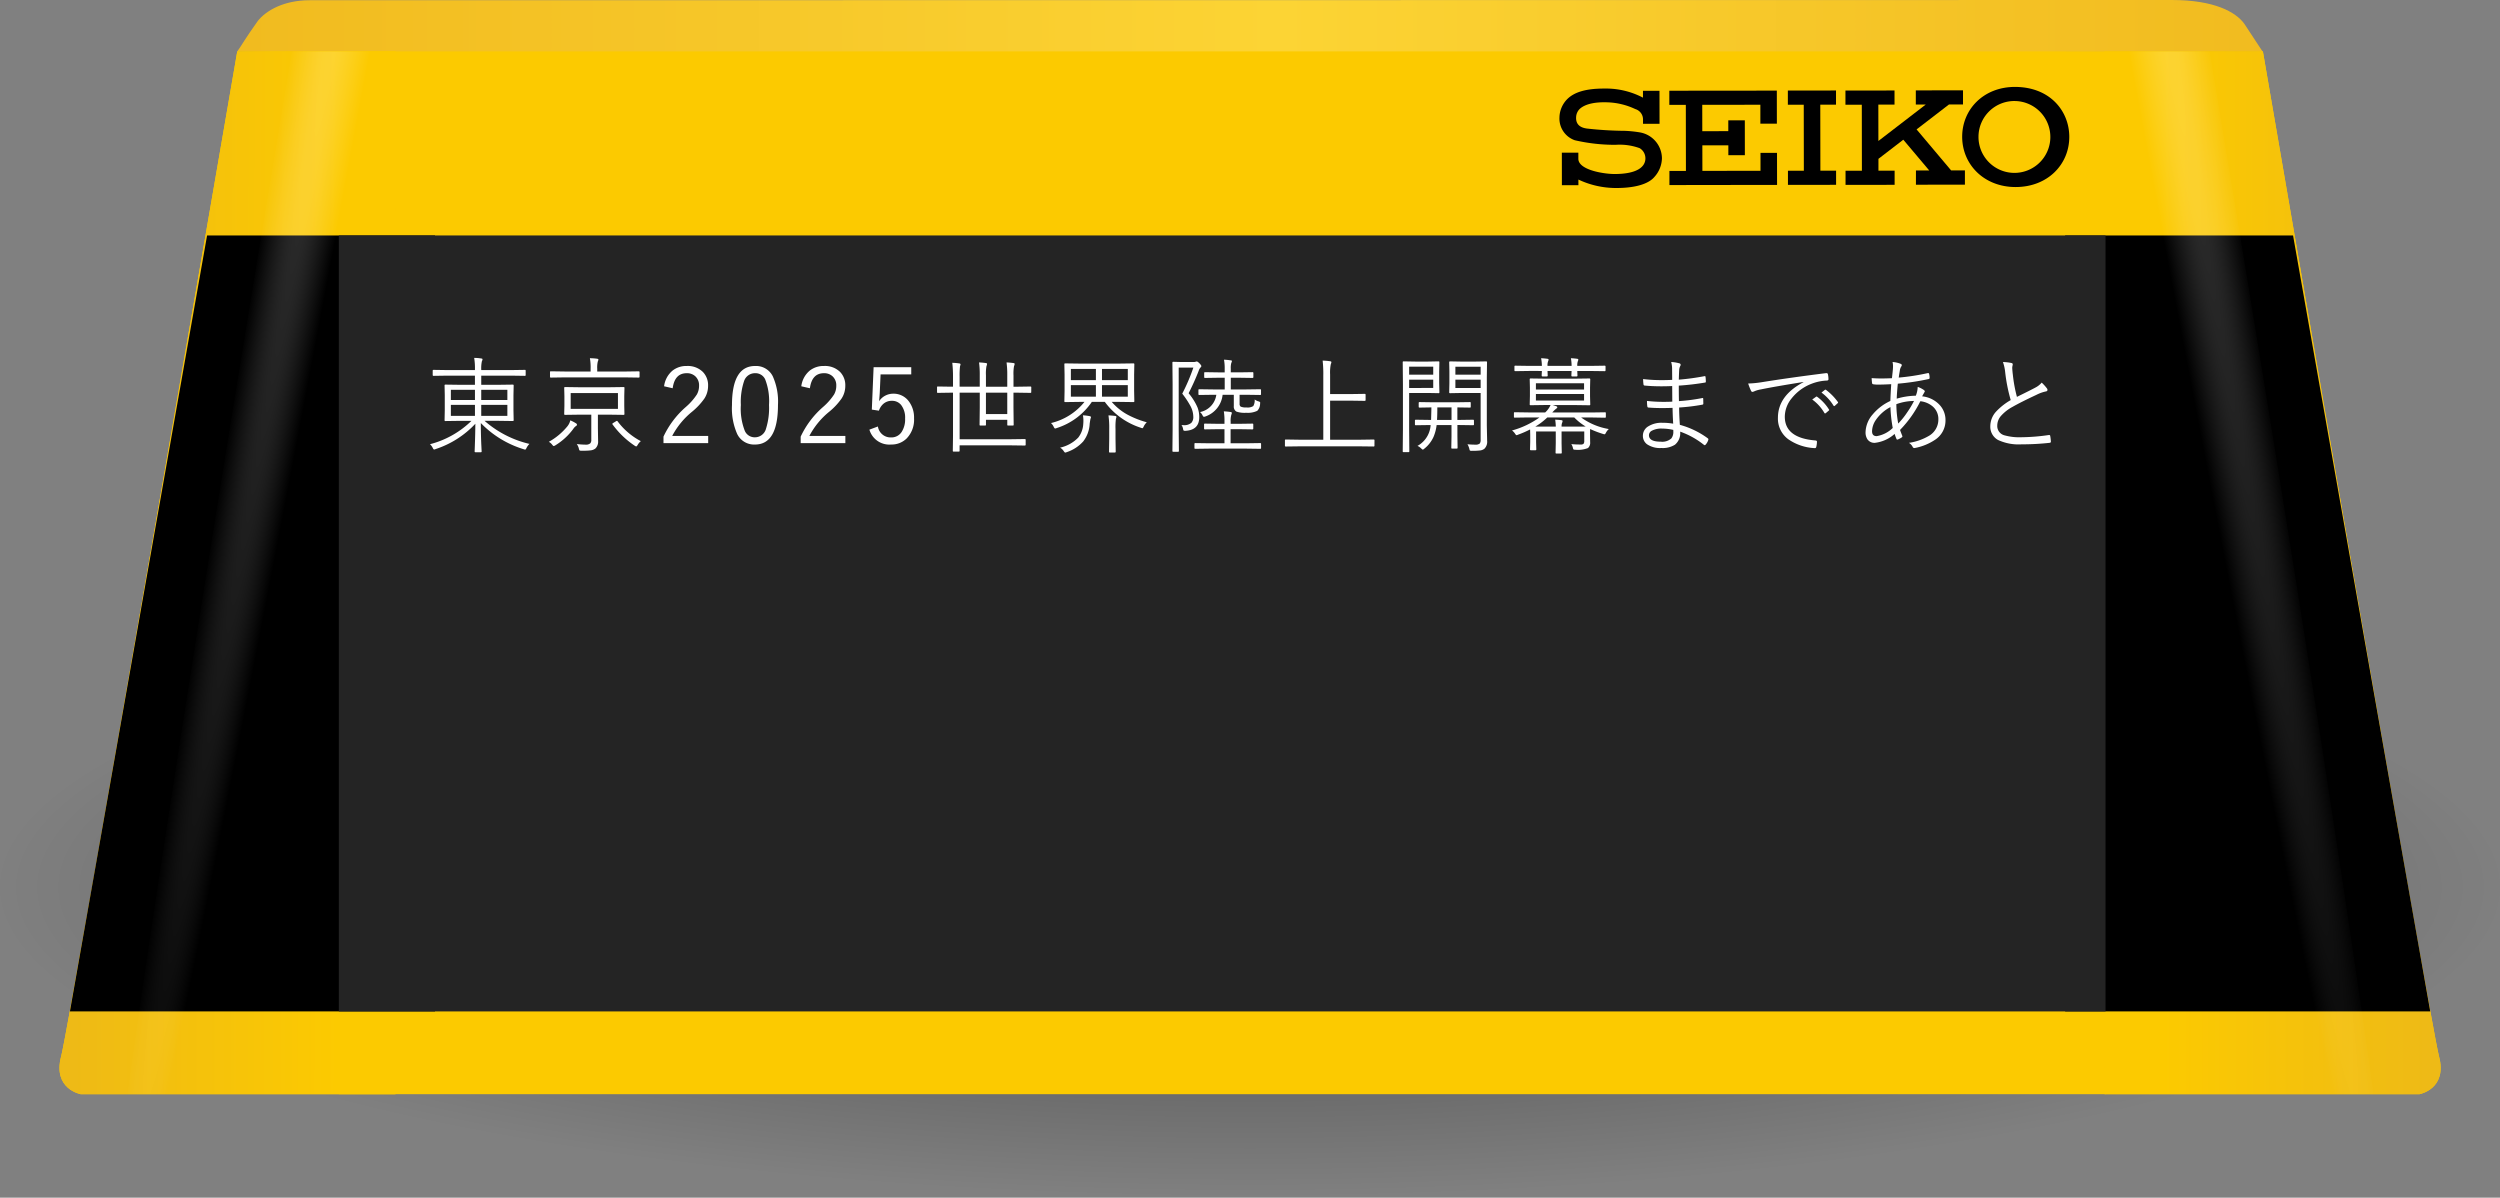 <svg xmlns="http://www.w3.org/2000/svg" xmlns:xlink="http://www.w3.org/1999/xlink" width="382" height="183" viewBox="0 0 382 183">
  <rect x="0" y="0" width="382" height="183" fill="#808080" stroke="none"/>
  <defs>
    <radialGradient id="radial-gradient" cx="0.5" cy="0.5" r="0.5" gradientUnits="objectBoundingBox">
      <stop offset="0"/>
      <stop offset="0.464" stop-opacity="0.251"/>
      <stop offset="1" stop-opacity="0"/>
    </radialGradient>
    <linearGradient id="linear-gradient" x1="0.007" y1="0.5" x2="1" y2="0.5" gradientUnits="objectBoundingBox">
      <stop offset="0" stop-color="#f1bb1f"/>
      <stop offset="0.51" stop-color="#fcd434"/>
      <stop offset="1" stop-color="#f1bb1f"/>
    </linearGradient>
    <linearGradient id="linear-gradient-2" x1="0.028" y1="0.068" x2="1" y2="0.058" gradientUnits="objectBoundingBox">
      <stop offset="0" stop-color="#fcca00"/>
      <stop offset="0.506" stop-color="#fcca00"/>
      <stop offset="1" stop-color="#fcca00"/>
    </linearGradient>
    <linearGradient id="linear-gradient-3" x1="0.058" y1="0.582" x2="1" y2="0.585" gradientUnits="objectBoundingBox">
      <stop offset="0" stop-color="#eeba16"/>
      <stop offset="0.824" stop-color="#fcca00"/>
      <stop offset="1" stop-color="#fcca00"/>
    </linearGradient>
    <clipPath id="clip-path">
      <rect id="長方形_5910" data-name="長方形 5910" width="72.522" height="159.339" fill="#fff" stroke="#707070" stroke-width="1"/>
    </clipPath>
    <radialGradient id="radial-gradient-2" cx="0.5" cy="0.5" r="0.5" gradientUnits="objectBoundingBox">
      <stop offset="0" stop-color="#fff"/>
      <stop offset="1" stop-color="#fff" stop-opacity="0"/>
    </radialGradient>
    <linearGradient id="linear-gradient-4" x1="0.942" y1="0.582" x2="0" y2="0.585" xlink:href="#linear-gradient-3"/>
  </defs>
  <g id="track_side_clock_sp" transform="translate(1417.75 919.388)">
    <g id="カウントダウン" transform="translate(431.25 168.513)">
      <ellipse id="楕円形_639" data-name="楕円形 639" cx="191" cy="47.427" rx="191" ry="47.427" transform="translate(-1849 -999.754)" fill="url(#radial-gradient)"/>
      <path id="パス_7774" data-name="パス 7774" d="M12.431-.341,297-.375c6.457,0,9.753,1.828,11.058,3.642l2.811,4.272s-307.773.3-309.5-.047C2.185,6.356,2.4,5.786,4.515,2.824,5.77,1.236,8.494-.341,12.431-.341Z" transform="translate(-1814.12 -1087.525)" fill="url(#linear-gradient)"/>
      <rect id="長方形_5908" data-name="長方形 5908" width="269.949" height="159.339" transform="translate(-1797.224 -1080.048)" fill="url(#linear-gradient-2)"/>
      <g id="グループ_13742" data-name="グループ 13742" transform="translate(-1839.911 -1080.048)">
        <path id="パス_7771" data-name="パス 7771" d="M-2849.215-926h24.169s.249,159.339,0,159.339h-48.089s-4.319-.777-2.99-5.788S-2849.215-926-2849.215-926Z" transform="translate(2876.379 926)" fill="#fcca00"/>
        <path id="パス_7772" data-name="パス 7772" d="M-2849.215-926h24.169s.249,159.339,0,159.339h-48.089s-4.319-.777-2.99-5.788S-2849.215-926-2849.215-926Z" transform="translate(2876.379 926)" fill="url(#linear-gradient-3)"/>
        <path id="パス_7773" data-name="パス 7773" d="M-2817.566-875h-34.825l-20.959,118.568h55.784Z" transform="translate(2874.946 903.124)"/>
        <g id="マスクグループ_40" data-name="マスクグループ 40" transform="translate(0.2 0)" clip-path="url(#clip-path)">
          <path id="パス_9069" data-name="パス 9069" d="M331.317-.444C514.3-.689,662.629,1.965,662.625,5.485S514.281,12.057,331.3,12.3-.013,9.893-.009,6.373,148.336-.2,331.317-.444Z" transform="matrix(-0.174, 0.985, -0.985, -0.174, 126.541, -449.632)" opacity="0.3" fill="url(#radial-gradient-2)"/>
        </g>
      </g>
      <g id="グループ_13743" data-name="グループ 13743" transform="translate(-1548.788 -1080.048)">
        <path id="パス_7771-2" data-name="パス 7771" d="M-2852.1-926h-24.169s-.249,159.339,0,159.339h48.089s4.319-.777,2.99-5.788S-2852.1-926-2852.1-926Z" transform="translate(2897.657 926)" fill="#fcca00"/>
        <path id="パス_7772-2" data-name="パス 7772" d="M-2852.1-926h-24.169s-.249,159.339,0,159.339h48.089s4.319-.777,2.99-5.788S-2852.1-926-2852.1-926Z" transform="translate(2897.657 926)" fill="url(#linear-gradient-4)"/>
        <path id="パス_7773-2" data-name="パス 7773" d="M-2873.35-875h34.825l20.959,118.568h-55.784Z" transform="translate(2888.691 903.124)"/>
        <g id="マスクグループ_40-2" data-name="マスクグループ 40" transform="translate(0 0)" clip-path="url(#clip-path)">
          <path id="パス_9070" data-name="パス 9070" d="M331.321.444C514.3.689,662.645,3.833,662.65,7.466S514.322,13.845,331.338,13.6.014,10.211.009,6.578,148.337.2,331.321.444Z" transform="matrix(0.174, 0.985, -0.985, 0.174, -41.268, -451.902)" opacity="0.3" fill="url(#radial-gradient-2)"/>
        </g>
      </g>
      <rect id="長方形_5909" data-name="長方形 5909" width="269.949" height="118.568" transform="translate(-1797.224 -1051.924)" fill="#242424"/>
      <g id="グループ_13745" data-name="グループ 13745" transform="translate(-1610.716 -1074.619)">
        <g id="グループ_13741" data-name="グループ 13741" transform="translate(0)">
          <path id="パス_349" data-name="パス 349" d="M166.466,13.126a5.473,5.473,0,0,1,5.666-5.468,5.49,5.49,0,1,1-5.666,5.468m5.685,7.671c4.933-.008,8.195-3.5,8.188-7.672-.006-3.954-2.964-7.634-8.325-7.625-4.749.007-8.048,3.407-8.041,7.63s3.343,7.675,8.178,7.668" transform="translate(-102.436 -5.5)"/>
          <path id="パス_350" data-name="パス 350" d="M143.737,8.227l0-2.162-7.357.011,0,2.162,2.428,0,.015,10.091-2.429,0,0,2.161,7.356-.011,0-2.161-2.4,0-.015-10.091Z" transform="translate(-101.479 -5.52)"/>
          <path id="パス_351" data-name="パス 351" d="M117.618,6.1l0,2.162,2.522,0,.015,10.093-2.522,0,0,2.16,13.923-.021V20.5l2.524,0-.008-4.907-2.523,0,0,2.74-8.879.014-.006-3.9,3.972-.006,0,1.513,2.524,0-.008-5.334-2.525,0,0,1.658-3.973.006-.006-4.028,8.879-.014,0,2.888,2.523,0-.008-5.047Z" transform="translate(-100.829 -5.52)"/>
          <path id="パス_352" data-name="パス 352" d="M113.36,16.429c0,1.219-1.133,2.371-4.658,2.388-1.64.01-5.56-.6-5.588-2.311V15.55l-2.523,0,.007,4.978,2.524,0,0-.865a13.461,13.461,0,0,0,5.742,1.291c2.809.008,4.933-.565,5.879-1.7a4.381,4.381,0,0,0,1.143-2.82,4.055,4.055,0,0,0-3.326-3.97,18.516,18.516,0,0,0-2.336-.245,56.038,56.038,0,0,1-5.744-.344c-1.038-.124-1.762-.6-1.708-1.726a1.86,1.86,0,0,1,.516-1.242c.845-.818,2.435-1.112,4.281-1.044a10.754,10.754,0,0,1,4.242,1.029,1.646,1.646,0,0,1,1.184,1.576v.679l2.524,0L115.511,6.1l-2.523,0V7.149a12.158,12.158,0,0,0-5.884-1.39c-2.966-.008-4.606.595-5.621,1.547a4.119,4.119,0,0,0-1.258,2.877,3.512,3.512,0,0,0,2.341,3.472,27.277,27.277,0,0,0,6.248.7,8.934,8.934,0,0,1,3.671.514,1.8,1.8,0,0,1,.875,1.56" transform="translate(-100.226 -5.509)"/>
          <path id="パス_353" data-name="パス 353" d="M156.265,20.461l7.485-.012h0l0-2.178-2.11,0-5.276-6.263L161.314,8.2l2.144,0,0-2.163-7.211.011,0,2.163,1.518,0-7.236,5.567-.008-5.554,2.473,0,0-2.161-7.5.011,0,2.162,2.5,0,.015,10.092-2.5,0,0,2.161,7.5-.012,0-2.161-2.472,0,0-1.809,3.8-2.924,3.96,4.7-2.028,0Z" transform="translate(-101.795 -5.518)"/>
        </g>
      </g>
    </g>
    <path id="パス_9071" data-name="パス 9071" d="M-110.1-.172a2.2,2.2,0,0,0-.445.617q-.125.258-.211.258a1.007,1.007,0,0,1-.227-.062,15.312,15.312,0,0,1-6.547-4q0,1.539.07,3.25.016.258.039.781.016.273.016.32,0,.109-.125.109h-.82q-.125,0-.125-.109,0-.047.023-.68.07-1.875.086-3.562A14.466,14.466,0,0,1-124.414.609a.885.885,0,0,1-.242.078q-.109,0-.227-.258a2.04,2.04,0,0,0-.414-.555,14.118,14.118,0,0,0,6.336-3.57h-1.711l-2.273.031a.11.11,0,0,1-.125-.125l.031-1.508V-7.6l-.031-1.508a.11.11,0,0,1,.125-.125l2.273.031h2.242v-1.4h-4.258l-2.062.031q-.133,0-.133-.125v-.664q0-.125.133-.125l2.063.031h4.258v-.094a9.688,9.688,0,0,0-.117-1.766,6.644,6.644,0,0,1,1.063.086q.211.023.211.125a.949.949,0,0,1-.1.32,5.2,5.2,0,0,0-.094,1.266v.063h4.617l2.063-.031q.109,0,.109.125v.664q0,.125-.109.125l-2.062-.031h-4.617v1.4h2.539l2.281-.031q.133,0,.133.125l-.031,1.508v2.3l.031,1.508q0,.125-.133.125L-114.93-3.7h-2.031A15.894,15.894,0,0,0-110.1-.172Zm-3.375-4.289V-6.133h-3.992v1.672Zm0-2.422V-8.437h-3.992v1.555Zm-4.953,2.422V-6.133h-3.68v1.672Zm0-2.422V-8.437h-3.68v1.555Zm22.842,2.148a.11.11,0,0,1-.125.125l-2.211-.031h-1.719v2.063l.031,1.953a1.441,1.441,0,0,1-.414,1.156,1.442,1.442,0,0,1-.648.273,7.89,7.89,0,0,1-1.164.063h-.312a.531.531,0,0,1-.3-.047.712.712,0,0,1-.1-.273,2.052,2.052,0,0,0-.32-.7,12.364,12.364,0,0,0,1.32.094,1.029,1.029,0,0,0,.742-.2A.753.753,0,0,0-100.65-.8V-4.641h-1.8l-2.2.031q-.141,0-.141-.125L-104.759-6V-7.469l-.031-1.266q0-.125.141-.125l2.2.031h4.531l2.211-.031a.11.11,0,0,1,.125.125l-.031,1.266V-6Zm-.992-.789V-7.945H-103.8v2.422Zm3.3-4.906q0,.125-.133.125l-2.109-.031h-9.188l-2.125.031a.11.11,0,0,1-.125-.125v-.711a.11.11,0,0,1,.125-.125l2.125.031h3.953v-.414a7.921,7.921,0,0,0-.109-1.617,8.738,8.738,0,0,1,1.1.078q.2.031.2.133a.967.967,0,0,1-.094.3,4.013,4.013,0,0,0-.086,1.109v.414h4.227l2.109-.031q.133,0,.133.125ZM-102.838-3.1q0,.109-.156.2a1.647,1.647,0,0,0-.422.453,9.643,9.643,0,0,1-2.7,2.477.718.718,0,0,1-.273.125q-.078,0-.234-.2a1.549,1.549,0,0,0-.516-.445,9.847,9.847,0,0,0,2.828-2.359,2.249,2.249,0,0,0,.453-.922,5.709,5.709,0,0,1,.883.461A.261.261,0,0,1-102.838-3.1ZM-93.08-.594a2.036,2.036,0,0,0-.477.563q-.133.242-.227.242A.488.488,0,0,1-94.025.1a13.342,13.342,0,0,1-3.367-3.234.189.189,0,0,1-.047-.1q0-.047.141-.141l.4-.242a.378.378,0,0,1,.172-.078q.047,0,.1.078A10.543,10.543,0,0,0-93.08-.594Zm3.553-8.383a3.7,3.7,0,0,1,1.313-2.414,3.4,3.4,0,0,1,2.156-.687,3.282,3.282,0,0,1,2.453.906,2.9,2.9,0,0,1,.8,2.117,3.545,3.545,0,0,1-.555,1.938,10.22,10.22,0,0,1-1.859,2,11.927,11.927,0,0,0-3.07,3.727h5.5v1.1H-89.62v-.992A13.671,13.671,0,0,1-86.2-5.82a9.152,9.152,0,0,0,1.68-1.906,2.649,2.649,0,0,0,.336-1.328,1.855,1.855,0,0,0-.594-1.469,1.864,1.864,0,0,0-1.289-.453q-1.836,0-2.148,2.3Zm13.913-3.1a2.849,2.849,0,0,1,2.7,1.586,9.421,9.421,0,0,1,.789,4.352q0,6.063-3.516,6.063A2.868,2.868,0,0,1-78.364-1.7a9.692,9.692,0,0,1-.789-4.406Q-79.153-12.078-75.614-12.078Zm0,1.1a1.754,1.754,0,0,0-1.7,1.234,10.03,10.03,0,0,0-.484,3.617,9.24,9.24,0,0,0,.609,3.969,1.641,1.641,0,0,0,1.539.977,1.749,1.749,0,0,0,1.688-1.289,10.611,10.611,0,0,0,.469-3.656,9.143,9.143,0,0,0-.594-3.922A1.633,1.633,0,0,0-75.614-10.977Zm7.053,2a3.7,3.7,0,0,1,1.313-2.414,3.4,3.4,0,0,1,2.156-.687,3.282,3.282,0,0,1,2.453.906,2.9,2.9,0,0,1,.8,2.117A3.545,3.545,0,0,1-62.4-7.117a10.22,10.22,0,0,1-1.859,2,11.927,11.927,0,0,0-3.07,3.727h5.5v1.1h-6.828v-.992A13.671,13.671,0,0,1-65.233-5.82a9.152,9.152,0,0,0,1.68-1.906,2.649,2.649,0,0,0,.336-1.328,1.855,1.855,0,0,0-.594-1.469,1.864,1.864,0,0,0-1.289-.453q-1.836,0-2.148,2.3Zm16.8-2.914v1.1h-4.687l-.125,2.766q-.008.25-.1,1.336a2.444,2.444,0,0,1,.977-.875,2.589,2.589,0,0,1,1.188-.281A2.881,2.881,0,0,1-52.133-6.68a4.122,4.122,0,0,1,.8,2.6A4.111,4.111,0,0,1-52.469-1a3.261,3.261,0,0,1-2.359.922,3.17,3.17,0,0,1-3.328-2.273l1.3-.484a1.959,1.959,0,0,0,2.016,1.672,1.848,1.848,0,0,0,1.625-.859A3.51,3.51,0,0,0-52.7-4.031a3.162,3.162,0,0,0-.617-2.1,1.763,1.763,0,0,0-1.414-.625A1.926,1.926,0,0,0-56-6.312a2.328,2.328,0,0,0-.7,1.063l-1.086-.164.273-6.477Zm18.334,3.813a.1.1,0,0,1-.109.109L-35.564-8h-.578v2.227l.031,2.672a.11.11,0,0,1-.125.125h-.727a.11.11,0,0,1-.125-.125v-.75h-3.258v.75a.11.11,0,0,1-.125.125h-.742q-.109,0-.109-.125l.031-2.641V-8h-3.078V-.883h7.7l2.258-.031q.133,0,.133.125v.742q0,.125-.133.125L-36.673.047h-7.7V.883q0,.125-.141.125h-.773a.11.11,0,0,1-.125-.125l.031-2.242V-8h-.3l-2.031.031a.1.1,0,0,1-.109-.109V-8.82q0-.125.109-.125l2.031.031h.3V-10.4a18.262,18.262,0,0,0-.109-2.164,9.245,9.245,0,0,1,1.078.094q.18.031.18.148a.5.5,0,0,1-.031.141,1.29,1.29,0,0,0-.047.164,12.445,12.445,0,0,0-.062,1.578v1.523h3.078V-10.7a13.563,13.563,0,0,0-.109-1.922,10.264,10.264,0,0,1,1.039.094q.188.023.188.133a1.391,1.391,0,0,1-.094.352,6.3,6.3,0,0,0-.078,1.359v1.773h3.258v-1.742a13.991,13.991,0,0,0-.109-1.969,10.264,10.264,0,0,1,1.039.094q.2.023.2.133a1.211,1.211,0,0,1-.1.352,6.67,6.67,0,0,0-.078,1.406v1.727h.578l2.031-.031q.109,0,.109.125Zm-3.664,3.344V-8h-3.258v3.266Zm21.319,1.258a2.192,2.192,0,0,0-.469.648q-.117.258-.2.258a.959.959,0,0,1-.242-.07,11.005,11.005,0,0,1-5.5-3.953h-1.984a10.232,10.232,0,0,1-5.367,4,.855.855,0,0,1-.242.07q-.094,0-.219-.258a1.746,1.746,0,0,0-.414-.578,9.3,9.3,0,0,0,5.117-3.234h-.648l-2.3.031a.11.11,0,0,1-.125-.125l.031-1.57v-2.523l-.031-1.57a.11.11,0,0,1,.125-.125l2.3.031h5.852l2.289-.031a.11.11,0,0,1,.125.125l-.031,1.57v2.523l.031,1.57a.11.11,0,0,1-.125.125l-2.289-.031h-1.039a8.611,8.611,0,0,0,2.359,1.922A13.878,13.878,0,0,0-15.769-3.477Zm-2.9-3.914V-9.156h-3.945v1.766Zm0-2.531v-1.711h-3.945v1.711Zm-4.875,2.531V-9.156H-27.37v1.766Zm0-2.531v-1.711H-27.37v1.711ZM-24.3-4.258a.424.424,0,0,1-.031.133q-.039.109-.047.141-.023.07-.117.719a4.8,4.8,0,0,1-.992,2.719A5.853,5.853,0,0,1-28,1.086a.879.879,0,0,1-.234.07q-.078,0-.242-.242A1.615,1.615,0,0,0-29.019.4a5.5,5.5,0,0,0,2.773-1.539A3.671,3.671,0,0,0-25.48-3.2q.023-.242.023-.492a4.731,4.731,0,0,0-.07-.852,8.776,8.776,0,0,1,.969.117Q-24.3-4.383-24.3-4.258Zm3.891-.031A1.614,1.614,0,0,1-20.488-4a9.586,9.586,0,0,0-.062,1.539V-.992l.031,2q0,.141-.148.141h-.75q-.125,0-.125-.141l.031-2V-2.43a13.131,13.131,0,0,0-.117-2.1,9.577,9.577,0,0,1,1.039.086Q-20.409-4.422-20.409-4.289ZM1.683-7.773a.11.11,0,0,1-.125.125L-.669-7.68h-.922V-6.32a.513.513,0,0,0,.172.453,2.03,2.03,0,0,0,.9.125A1.6,1.6,0,0,0,.5-5.953,1.7,1.7,0,0,0,.714-6.961a1.759,1.759,0,0,0,.586.289q.258.07.258.2,0,.039-.016.172a1.549,1.549,0,0,1-.43,1.07,3.3,3.3,0,0,1-1.68.3,3.776,3.776,0,0,1-1.523-.187.889.889,0,0,1-.383-.836V-7.68H-4.184a3.941,3.941,0,0,1-2.594,3.3,1.043,1.043,0,0,1-.25.07q-.117,0-.227-.227a1.443,1.443,0,0,0-.383-.5A3.13,3.13,0,0,0-5.145-7.68h-.4l-2.211.031a.11.11,0,0,1-.125-.125V-8.4a.11.11,0,0,1,.125-.125l2.211.031h1.68v-1.789h-.977l-2.031.031Q-7-10.25-7-10.383V-11q0-.133.125-.133l2.031.031h.977v-.539a7.048,7.048,0,0,0-.109-1.4,9.328,9.328,0,0,1,1.023.1q.188,0,.188.125a.782.782,0,0,1-.094.273,3,3,0,0,0-.078.9v.539h1.289l2.039-.031q.125,0,.125.133v.617q0,.133-.125.133l-2.039-.031H-2.934v1.789H-.669l2.227-.031a.11.11,0,0,1,.125.125Zm-9.117-4.289a.28.28,0,0,1-.125.211,1.448,1.448,0,0,0-.289.531A36.909,36.909,0,0,1-9.38-7.914,8.647,8.647,0,0,1-8.013-5.727,4.13,4.13,0,0,1-7.755-4.25q0,1.953-2.094,2.078a.531.531,0,0,1-.3-.047.811.811,0,0,1-.086-.273,1.229,1.229,0,0,0-.242-.562q.164.016.313.016a1.669,1.669,0,0,0,1.2-.352,1.294,1.294,0,0,0,.3-.937,3.56,3.56,0,0,0-.4-1.57,13.475,13.475,0,0,0-1.289-1.953,28.625,28.625,0,0,0,1.7-3.984h-2.242V-2.4l.031,3.313q0,.117-.125.117h-.742q-.125,0-.125-.117l.031-3.281V-9.273l-.031-3.32a.11.11,0,0,1,.125-.125l1.172.031h1.891a1,1,0,0,0,.383-.047.348.348,0,0,1,.156-.031q.125,0,.4.273Q-7.434-12.18-7.434-12.062ZM1.691.453a.11.11,0,0,1-.125.125L-.692.547H-6.106l-2.25.031q-.133,0-.133-.125V-.172q0-.125.133-.125l2.25.031H-3.9V-2.422h-.977l-2.016.031q-.125,0-.125-.133v-.625a.11.11,0,0,1,.125-.125l2.016.031H-3.9v-.3A8.925,8.925,0,0,0-4-5.148a8.843,8.843,0,0,1,1.023.1q.2.023.2.141a.661.661,0,0,1-.062.242,3.125,3.125,0,0,0-.117,1.086v.336h1.328L.378-3.273A.11.11,0,0,1,.5-3.148v.625q0,.133-.125.133l-2.016-.031H-2.966V-.266H-.692L1.566-.3a.11.11,0,0,1,.125.125ZM19.017.1a.11.11,0,0,1-.125.125L16.775.2H7.58L5.462.227A.11.11,0,0,1,5.337.1v-.82a.11.11,0,0,1,.125-.125L7.58-.812H11.2V-10.6a18.3,18.3,0,0,0-.1-2.3,9.341,9.341,0,0,1,1.125.094q.211.031.211.141a.946.946,0,0,1-.086.3,6.385,6.385,0,0,0-.109,1.555v3.023h3.18l2.109-.031q.133,0,.133.125v.82q0,.125-.133.125l-2.109-.031h-3.18V-.812h4.539l2.117-.031a.11.11,0,0,1,.125.125ZM36.234-.656A1.486,1.486,0,0,1,35.82.563a1.313,1.313,0,0,1-.664.266,10.222,10.222,0,0,1-1.273.055A.488.488,0,0,1,33.6.836a.823.823,0,0,1-.086-.258,2.573,2.573,0,0,0-.289-.7,10.267,10.267,0,0,0,1.164.063,1.02,1.02,0,0,0,.719-.172.935.935,0,0,0,.133-.594V-7.953h-2.93l-1.734.031q-.141,0-.141-.125l.031-1.375v-1.859l-.031-1.375q0-.125.141-.125l1.734.031h2.047l1.734-.031a.11.11,0,0,1,.125.125l-.031,2.289v7.391Zm-.992-8.062V-9.984H31.383v1.266Zm0-2.031v-1.219H31.383v1.219Zm-6.3,2.7a.11.11,0,0,1-.125.125l-1.6-.031h-2.9v5.586L24.344.961a.11.11,0,0,1-.125.125h-.758a.11.11,0,0,1-.125-.125l.031-3.328V-9.3l-.031-3.359a.11.11,0,0,1,.125-.125l1.813.031h1.938l1.6-.031a.11.11,0,0,1,.125.125l-.031,1.477v1.656Zm-.945-.672V-9.984h-3.68v1.266Zm0-2.031v-1.219h-3.68v1.219Zm6.227,7.6q0,.125-.133.125l-2.172-.031h-.227v1.711L31.719.414q0,.133-.125.133h-.711q-.125,0-.125-.133l.031-1.758V-3.055H28.516a6.558,6.558,0,0,1-.477,1.82A4.844,4.844,0,0,1,26.609.578a.459.459,0,0,1-.2.125q-.062,0-.258-.187a1.716,1.716,0,0,0-.562-.383,3.9,3.9,0,0,0,1.6-1.664A3.941,3.941,0,0,0,27.6-3.055h-.094l-2.172.031q-.133,0-.133-.125v-.594q0-.125.133-.125l2.172.031h.164q.047-1.5.047-1.914l-1.8.031q-.141,0-.141-.125v-.594q0-.125.141-.125l2.07.031h3.547l2.086-.031q.109,0,.109.125v.594q0,.125-.109.125L31.687-5.75v1.914h.227l2.172-.031q.133,0,.133.125Zm-3.43-.687V-5.75H28.625q0,1.117-.047,1.914ZM54.827-2.445a2.192,2.192,0,0,0-.437.555q-.117.25-.211.25a1.078,1.078,0,0,1-.234-.055,15,15,0,0,1-1.969-.75q-.016.141-.016.719V-1.5l.016,1.07a1.057,1.057,0,0,1-.336.891A4.175,4.175,0,0,1,49.7.719q-.227,0-.273-.055a.609.609,0,0,1-.094-.25,1.672,1.672,0,0,0-.242-.555q.672.063,1.461.063a.55.55,0,0,0,.438-.141.774.774,0,0,0,.086-.422V-2.078H47.608V-.289l.031,1.477q0,.109-.125.109h-.7q-.125,0-.125-.109l.031-1.477V-2.078H43.717V-.414L43.748.672q0,.125-.141.125H42.92q-.133,0-.133-.125l.031-1.148V-1.531L42.8-2.383a15.091,15.091,0,0,1-1.836.8.885.885,0,0,1-.242.078q-.078,0-.242-.258a1.87,1.87,0,0,0-.445-.461,13.168,13.168,0,0,0,4.2-1.992H42.514l-2.078.031q-.109,0-.109-.125v-.578q0-.125.109-.125l2.078.031h2.594a3.4,3.4,0,0,0,.82-1.133h-.852l-2.211.031a.11.11,0,0,1-.125-.125l.031-1.266V-8.781l-.031-1.25q0-.141.125-.141l2.211.031h4.578l2.211-.031q.125,0,.125.141l-.031,1.25v1.313L51.991-6.2a.11.11,0,0,1-.125.125l-2.211-.031H46.233q.117.031.289.086.2.063.234.07.2.078.2.2,0,.094-.18.2a5.549,5.549,0,0,0-.594.578H52.17l2.078-.031a.11.11,0,0,1,.125.125V-4.3a.11.11,0,0,1-.125.125L52.17-4.211H50.6A9.947,9.947,0,0,0,54.827-2.445ZM51.045-6.8V-7.8H43.686V-6.8Zm0-1.68v-.961H43.686v.961Zm.242,5.648a8.384,8.384,0,0,1-1.742-1.383H45.428a10.084,10.084,0,0,1-1.836,1.4h3.133a8.065,8.065,0,0,0-.094-1.062q.563.023.961.078.172.031.172.133a.775.775,0,0,1-.062.242,1.452,1.452,0,0,0-.094.609h2.031Q50.936-2.812,51.287-2.828Zm3.039-8.578q0,.125-.133.125L52.1-11.312H50.006l.031.7q0,.133-.125.133h-.672a.117.117,0,0,1-.133-.133q0-.031.008-.242.016-.227.023-.461h-3.68l.031.7q0,.133-.125.133h-.672q-.125,0-.125-.133,0-.031.008-.242.016-.227.023-.461H42.631l-2.1.031a.11.11,0,0,1-.125-.125V-12a.11.11,0,0,1,.125-.125l2.1.031H44.6a7.056,7.056,0,0,0-.117-1.172q.484.023.961.086.18.023.18.141a.833.833,0,0,1-.062.211,1.66,1.66,0,0,0-.1.734h3.68a6.744,6.744,0,0,0-.109-1.172q.477.023.961.086.172.023.172.141a.73.73,0,0,1-.062.211,1.786,1.786,0,0,0-.094.734H52.1l2.094-.031q.133,0,.133.125ZM64.661-3.266q-.078-1.344-.094-2.414-.8.031-1.555.031-1.172,0-2.125-.078-.156,0-.18-.2a5.683,5.683,0,0,1-.047-.812,22.161,22.161,0,0,0,2.609.141q.664,0,1.258-.031l-.016-2.383q-.891.039-1.664.039-1.383,0-2.57-.117a.174.174,0,0,1-.148-.156,6.664,6.664,0,0,1-.062-.836,23.291,23.291,0,0,0,2.891.164q.734,0,1.555-.039l-.016-1.68a4,4,0,0,0-.141-1.055,6.379,6.379,0,0,1,1.266.211.234.234,0,0,1,.18.234.246.246,0,0,1-.039.133,1.513,1.513,0,0,0-.187.734q-.016.2-.055,1.391a36.467,36.467,0,0,0,3.906-.531.634.634,0,0,1,.078-.008q.086,0,.1.125a5.819,5.819,0,0,1,.047.7q0,.156-.109.156a39.8,39.8,0,0,1-4.023.469q0,1.617.023,2.367a27.588,27.588,0,0,0,3.531-.461.257.257,0,0,1,.078-.016q.078,0,.1.094l.016.766q0,.141-.164.164a29.708,29.708,0,0,1-3.531.43q0,1.1.109,2.648a12.876,12.876,0,0,1,4.273,2.063.2.2,0,0,1,.086.156.335.335,0,0,1-.023.117,1.843,1.843,0,0,1-.4.688.191.191,0,0,1-.141.086.209.209,0,0,1-.1-.039,12.386,12.386,0,0,0-3.648-2.031,2.279,2.279,0,0,1-.8,2,3.517,3.517,0,0,1-2.07.5,3.522,3.522,0,0,1-2.2-.578,1.589,1.589,0,0,1-.625-1.328,1.664,1.664,0,0,1,.883-1.437A3.761,3.761,0,0,1,62.981-3.4,9.594,9.594,0,0,1,64.661-3.266Zm.016.953a7.849,7.849,0,0,0-1.7-.2,3.073,3.073,0,0,0-1.578.328.782.782,0,0,0-.437.68q0,.992,1.789.992a2.085,2.085,0,0,0,1.633-.5,1.627,1.627,0,0,0,.3-1.047Q64.684-2.172,64.677-2.312ZM76.12-9.4A15.466,15.466,0,0,0,78.1-9.586q4.461-.719,9.922-1.4h.055a.205.205,0,0,1,.219.133,3.607,3.607,0,0,1,.094.8q0,.172-.211.2a7.258,7.258,0,0,0-2.336.477,7.132,7.132,0,0,0-3.078,2.242,4.474,4.474,0,0,0-1.047,2.8q0,3.25,4.656,3.633.258.023.258.18a3.8,3.8,0,0,1-.094.766q-.047.227-.211.227h-.047A7.673,7.673,0,0,1,82.253-.883a3.9,3.9,0,0,1-1.586-3.281q0-3.375,3.9-5.437l-.016-.031q-4.391.7-6.492,1.133a4.142,4.142,0,0,0-.961.273,1.693,1.693,0,0,1-.3.109.258.258,0,0,1-.227-.141A9.563,9.563,0,0,1,76.12-9.4Zm9.789,2.445.594-.43a.114.114,0,0,1,.07-.023.172.172,0,0,1,.094.039,7,7,0,0,1,1.8,1.938.118.118,0,0,1,.031.07.116.116,0,0,1-.062.1l-.461.391a.179.179,0,0,1-.1.039.12.12,0,0,1-.109-.07A6.609,6.609,0,0,0,85.909-6.953Zm1.414-1.062.508-.406a.209.209,0,0,1,.1-.039.125.125,0,0,1,.078.031,8.678,8.678,0,0,1,1.828,1.867.184.184,0,0,1,.023.078q0,.055-.078.109l-.43.391a.14.14,0,0,1-.086.039q-.055,0-.109-.078A7.088,7.088,0,0,0,87.323-8.016Zm10.858-4.672a4.1,4.1,0,0,1,1.258.289q.156.078.156.188a.367.367,0,0,1-.094.227,1.562,1.562,0,0,0-.211.641q-.1.555-.164,1.039a34.434,34.434,0,0,0,4.445-.687.257.257,0,0,1,.063-.008q.094,0,.133.125a2.3,2.3,0,0,1,.078.6.18.18,0,0,1-.18.2,36.632,36.632,0,0,1-4.68.7q-.148,1.523-.164,2.289a11.142,11.142,0,0,1,2.914-.453,3.746,3.746,0,0,0,.289-1.344,3.667,3.667,0,0,1,.891.438q.2.141.2.25a3.519,3.519,0,0,1-.172.32q-.047.086-.133.234-.07.125-.109.2a4.219,4.219,0,0,1,2.758,1.406,3.39,3.39,0,0,1,.813,2.273A3.5,3.5,0,0,1,104.673-.8,8.3,8.3,0,0,1,101.627.445a.613.613,0,0,1-.133.016.283.283,0,0,1-.25-.2,1.533,1.533,0,0,0-.562-.594,8.464,8.464,0,0,0,3.125-1.109,2.876,2.876,0,0,0,1.375-2.469,2.513,2.513,0,0,0-.953-2.055,3.487,3.487,0,0,0-1.8-.727,17.11,17.11,0,0,1-3.1,4.383q.055.2.336.9a.246.246,0,0,1,.023.094q0,.07-.1.148a3.133,3.133,0,0,1-.594.32.35.35,0,0,1-.094.016q-.078,0-.117-.1A6.422,6.422,0,0,1,98.5-1.7,5.443,5.443,0,0,1,95.494-.336a1.293,1.293,0,0,1-1.156-.547,1.9,1.9,0,0,1-.281-1.086,4.3,4.3,0,0,1,1.1-2.719,7.707,7.707,0,0,1,2.688-2.047q.039-1.031.133-2.562-1.234.063-1.969.063a4.248,4.248,0,0,1-.75-.047.213.213,0,0,1-.211-.211q-.031-.2-.062-.734.7.055,1.508.055.641,0,1.594-.039.117-1.008.148-1.406.016-.242.016-.43A2.712,2.712,0,0,0,98.181-12.687Zm.867,9.406A11.975,11.975,0,0,0,100.423-5a14.162,14.162,0,0,0,1.039-1.734,8.033,8.033,0,0,0-2.7.492A17.243,17.243,0,0,0,99.048-3.281ZM97.861-5.8A6.158,6.158,0,0,0,95.65-3.859a3.176,3.176,0,0,0-.6,1.75q0,.75.7.75a4.553,4.553,0,0,0,2.461-1.25A21.1,21.1,0,0,1,97.861-5.8Zm17.186-6.883a6.9,6.9,0,0,1,1.3.148q.2.047.2.2a1.171,1.171,0,0,1-.039.234,1.556,1.556,0,0,0-.039.328q.023.484.094,1.023a21.661,21.661,0,0,0,.625,3.391q2.258-1.109,2.852-1.437a3.1,3.1,0,0,0,.93-.742,6.806,6.806,0,0,1,.813.9.391.391,0,0,1,.07.211q0,.211-.266.242a5.814,5.814,0,0,0-1.406.508q-2.391,1.117-3.633,1.828a6.425,6.425,0,0,0-1.867,1.477,2.277,2.277,0,0,0-.5,1.422,1.465,1.465,0,0,0,1.109,1.469,8.509,8.509,0,0,0,2.648.289,30.653,30.653,0,0,0,4.117-.336.23.23,0,0,1,.055-.008.159.159,0,0,1,.164.148,6.933,6.933,0,0,1,.1.836v.039q0,.164-.227.18a38.567,38.567,0,0,1-4.258.227A7.451,7.451,0,0,1,114.3-.773a2.3,2.3,0,0,1-1.18-2.141,3.325,3.325,0,0,1,.906-2.219,9.589,9.589,0,0,1,2.211-1.734,25.57,25.57,0,0,1-.844-4.25A6.65,6.65,0,0,0,115.047-12.687Z" transform="translate(-1226.75 -851.387)" fill="#fff"/>
  </g>
</svg>